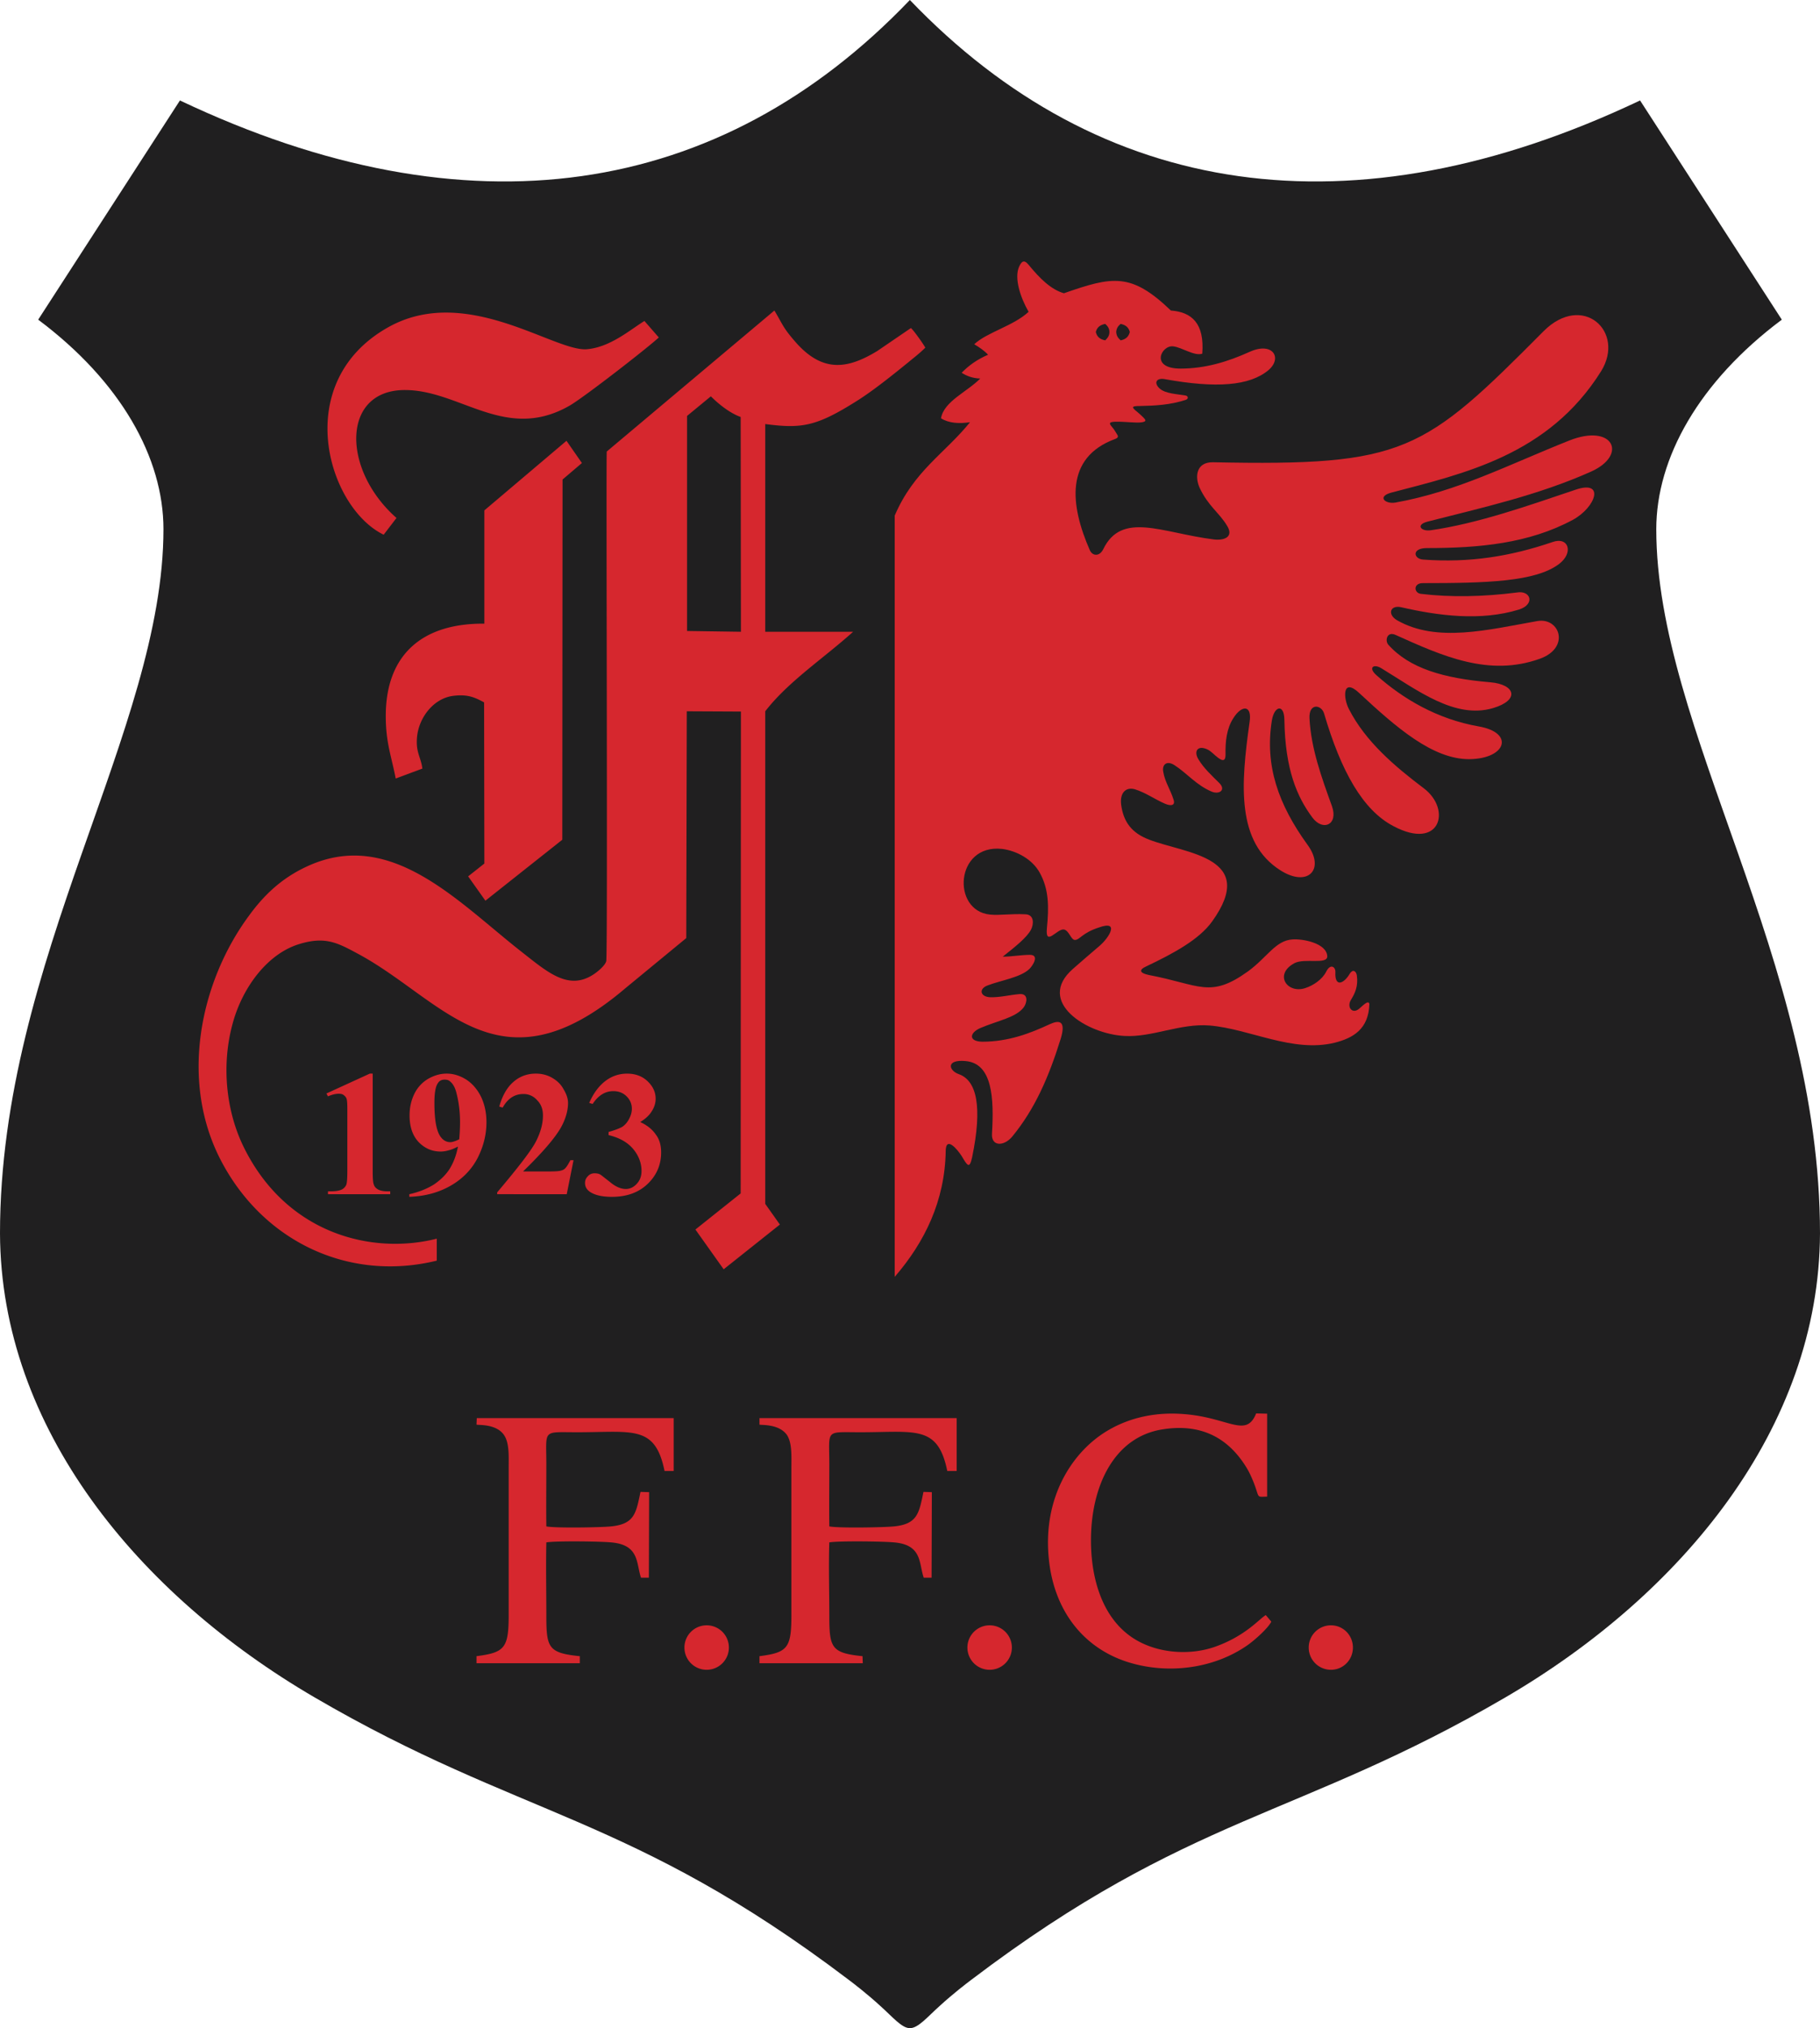 <svg xmlns="http://www.w3.org/2000/svg" xml:space="preserve" width="275" height="306.377"><path fill="#201F20" fill-rule="evenodd" d="M137.48 0C108.751 30.033 70.736 35.843 27.188 15.175L5.77 48.29c12.526 9.366 18.929 20.904 18.929 31.653C24.698 110.214 0 144.91 0 186.324c.119 29.44 20.904 54.533 47.5 70.063 31.258 18.258 47.736 17.664 80.733 42.679.791.593 2.845 2.174 4.781 3.952 1.857 1.659 3.24 3.358 4.466 3.358 1.265 0 2.648-1.699 4.505-3.358 1.937-1.778 3.992-3.359 4.781-3.952 32.959-25.015 49.477-24.421 80.734-42.679 26.595-15.53 47.381-40.623 47.499-70.063 0-41.414-24.737-76.11-24.737-106.381 0-10.749 6.441-22.287 18.968-31.653l-21.417-33.115C204.265 35.843 166.25 30.033 137.48 0" clip-rule="evenodd"/><path fill="#D6272E" fill-rule="evenodd" d="M114.758 215.212c.475.078 2.925-.081 4.11 1.501.83 1.185.711 3.24.711 4.939v22.287c0 5.019-.553 5.691-4.821 6.244v1.067h15.609l-.039-1.067c-4.703-.474-5.019-1.265-5.019-6.086 0-3.674-.119-7.469 0-11.104 1.422-.238 8.101-.159 9.761 0 4.307.355 3.754 3.161 4.504 5.334h1.187l.039-12.923-1.265-.039c-.671 3.241-.908 4.861-4.465 5.217-1.7.158-8.299.276-9.761 0-.04-3.121 0-6.243 0-9.365 0-5.375-.711-4.861 4.663-4.861 8.339 0 11.736-1.145 13.159 5.849h1.423v-7.981h-29.797zm77.336 29.756-.831-.988c-.868.435-3.003 3.161-7.784 4.82-3.477 1.187-7.587.949-10.748-.513-6.48-2.964-8.26-10.748-7.824-17.507.514-7.429 3.99-13.672 10.512-14.818 5.928-1.028 10.116 1.146 12.921 5.729.436.711.712 1.344 1.027 2.095 1.028 2.568.355 2.332 2.096 2.292v-12.527l-1.661-.04c-1.501 3.755-4.108.673-10.709.119-4.426-.396-8.376.515-11.618 2.411-5.373 3.121-9.918 10.037-9.01 19.323.791 8.339 5.69 14.029 12.686 15.926 5.889 1.62 12.487.632 17.349-2.767 1.064-.75 3.08-2.529 3.594-3.555M72 215.212c.515.078 2.964-.081 4.11 1.501.869 1.185.751 3.24.751 4.939v22.287c0 5.019-.593 5.691-4.861 6.244v1.067h15.609v-1.067c-4.741-.474-5.058-1.265-5.058-6.086 0-3.674-.079-7.469 0-11.104 1.462-.238 8.102-.159 9.761 0 4.347.355 3.794 3.161 4.544 5.334h1.187l.039-12.923-1.304-.039c-.672 3.241-.909 4.861-4.466 5.217-1.659.158-8.259.276-9.761 0-.039-3.121 0-6.243 0-9.365 0-5.375-.672-4.861 4.663-4.861 8.377 0 11.776-1.145 13.198 5.849h1.384v-7.981H72.04zm34.775 30.309a3.356 3.356 0 0 1 3.359 3.358c0 1.858-1.502 3.36-3.359 3.36s-3.358-1.502-3.358-3.36a3.355 3.355 0 0 1 3.358-3.358m42.758 0a3.356 3.356 0 0 1 3.358 3.358 3.356 3.356 0 0 1-3.358 3.36 3.357 3.357 0 0 1-3.358-3.36 3.356 3.356 0 0 1 3.358-3.358m51.571 0c1.856 0 3.319 1.502 3.319 3.358 0 1.858-1.463 3.36-3.319 3.36a3.356 3.356 0 0 1-3.358-3.36 3.354 3.354 0 0 1 3.358-3.358M103.812 62.833l3.597-2.964c1.066 1.066 2.766 2.489 4.505 3.122l.039 32.443-8.141-.118zm-.119 78.876.079-34.262 8.18.04-.039 72.791-6.837 5.453 4.269 6.007 8.495-6.758-2.213-3.122v-74.411c3.478-4.505 8.853-8.021 13.278-12.013h-13.278V64.058c5.454.711 7.667.396 13.753-3.438 2.489-1.542 5.572-4.031 7.863-5.889.948-.79 1.7-1.343 2.569-2.213-.238-.474-1.739-2.608-2.174-2.964l-5.098 3.478c-4.308 2.608-8.102 3.398-12.25-1.264-2.016-2.293-1.937-2.609-3.28-4.861l-25.331 21.3c-.118.435.158 76.189-.078 76.979-.158.672-1.344 1.659-2.056 2.095-3.715 2.331-6.836-.436-10.709-3.478-9.603-7.509-19.759-18.811-32.443-12.922-3.952 1.817-6.6 4.465-8.733 7.39-7.39 9.958-10.71 25.132-4.07 37.423 6.401 11.895 19.166 17.979 32.404 14.739v-3.32c-9.801 2.49-22.802-.711-29.243-13.988-2.608-5.414-3.319-12.289-1.581-18.573 1.462-5.374 5.256-10.551 10.156-11.973 3.794-1.146 5.69-.159 8.615 1.422 13.04 6.916 21.379 21.616 40.584 5.256zm-30.506-47.5c-9.445-.079-14.898 4.743-14.898 13.95 0 4.03.83 5.967 1.502 9.444l4.03-1.501c-.237-1.818-1.066-2.49-.79-4.94.355-2.924 2.568-5.69 5.453-6.046 2.173-.277 3.28.237 4.663.987l.04 24.343-2.45 1.937 2.607 3.676 11.618-9.208.04-54.415 2.924-2.49-2.331-3.358-12.408 10.511zM57.972 80.773l1.937-2.529c-8.338-7.351-8.299-19.403 1.344-19.324 8.338.04 15.214 7.904 24.855 2.332 2.174-1.265 11.737-8.693 13.437-10.274l-2.173-2.489c-2.135 1.304-5.177 3.99-8.733 4.268-4.94.355-18.179-9.879-29.915-3.359-14.9 8.297-9.248 27.265-.752 31.375" clip-rule="evenodd"/><path fill="#D6272E" fill-rule="evenodd" d="M142.896 173.877c-.119 7.508-3.162 13.751-7.707 19.006V77.889c2.885-6.757 7.588-9.405 11.381-14.107-1.659.236-3.2.158-4.387-.593.435-2.568 3.952-3.991 5.928-6.007-1.186-.039-2.054-.396-2.806-.869 1.028-1.067 2.332-2.016 3.992-2.727-.593-.633-1.344-1.146-2.095-1.581 1.937-1.818 5.928-2.767 8.219-4.9-1.265-2.213-2.172-5.059-1.462-6.757.355-.791.712-1.226 1.423-.396 1.738 2.134 3.438 3.794 5.375 4.347 7.351-2.568 10.156-3.161 16.162 2.608 3.161.237 5.098 1.937 4.742 6.521-1.226.395-3.043-.949-4.387-1.106-1.777-.237-3.596 3.358 1.107 3.358 3.714 0 7.113-1.027 10.432-2.529 3.478-1.58 5.019.909 2.846 2.767-2.846 2.371-7.864 2.767-15.729 1.344-1.225-.197-1.62.593-.71 1.423.868.79 2.606.829 3.95 1.066.355.079.436.475.04.633-2.331.79-4.781.908-6.994.948-1.265 0-1.304.158-.356.909.276.236.594.513.87.79.395.395.553.633-.158.751-.83.158-2.608-.118-4.07-.079-1.226.039-.752.435-.355.948.237.276.435.633.632.948.197.277.236.514-.276.711-7.666 2.807-6.798 10.038-3.834 16.795.396.909 1.462.988 2.017-.118 2.806-5.809 8.852-2.49 16.715-1.501 1.62.197 3.043-.396 2.015-2.056-1.145-1.937-2.844-2.964-4.147-5.73-.752-1.659-.555-3.911 2.015-3.872 28.967.593 31.772-1.502 49.95-19.798 5.888-5.889 12.407.039 8.693 6.046-7.943 12.686-20.707 15.451-31.693 18.336-2.212.593-.947 1.778.633 1.502 9.405-1.699 16.992-5.69 26.238-9.365 6.64-2.648 8.933 2.173 3.281 4.702-8.063 3.596-16.518 5.453-24.698 7.548-1.817.474-.988 1.501.474 1.304 7.152-1.027 14.621-3.675 21.893-6.125 4.505-1.541 3.082 2.647-.395 4.545-6.679 3.596-14.227 4.268-22.051 4.268-2.372 0-2.015 1.659-.553 1.738 6.954.515 13.158-.475 19.521-2.647 2.449-.869 3.24 1.62.986 3.319-3.556 2.687-10.984 2.885-20.587 2.885-1.462 0-1.344 1.502-.277 1.62 4.584.554 9.445.436 14.463-.197 2.135-.396 2.846 1.778.355 2.568-5.77 1.778-12.171.948-17.822-.355-1.659-.355-2.094 1.106-.592 1.976 6.007 3.438 13.791 1.423 21.181.119 3.399-.593 5.02 4.03.396 5.69-7.707 2.766-14.701-.396-21.814-3.597-1.304-.592-1.62.87-1.106 1.462 3.2 3.597 8.378 5.098 15.411 5.691 3.794.316 4.544 2.688.396 3.911-5.73 1.661-11.303-2.646-16.875-6.046-1.186-.711-1.976-.039-.711 1.067 3.99 3.557 9.168 6.64 15.49 7.745 5.375.948 4.149 4.861-1.423 4.94-5.57.039-11.104-4.821-16.676-9.998-2.529-2.371-2.45.711-1.541 2.45 2.49 4.86 6.837 8.575 11.342 11.974 4.188 3.2 2.449 9.444-4.624 5.689-4.624-2.41-7.903-8.259-10.473-16.991-.395-1.383-2.33-1.66-2.212.711.236 4.545 1.817 8.891 3.398 13.277.988 2.806-1.384 3.834-2.964 1.7-2.292-3.083-4.11-7.192-4.229-14.78-.04-2.45-1.541-2.094-1.896.158-1.067 6.758.948 12.606 5.414 18.771 2.647 3.636.079 6.481-4.11 3.834-6.679-4.229-6.006-12.923-4.663-22.407.396-2.607-1.186-2.607-2.45-.593-1.027 1.581-1.226 3.557-1.186 5.493 0 .672-.158 1.226-1.105.515-.555-.396-1.107-1.067-1.7-1.305-1.423-.633-2.016.315-1.303 1.502.829 1.383 1.936 2.37 3.2 3.636.987 1.026-.039 1.738-1.186 1.264-2.332-.987-3.716-2.766-5.612-3.991-1.146-.751-1.936-.118-1.698 1.027.236 1.462 1.106 2.727 1.541 4.149.315.869-.316 1.066-1.305.633-1.541-.672-2.964-1.699-4.544-2.174-1.423-.396-2.293.633-2.055 2.371.355 2.529 1.541 4.229 4.268 5.256 5.453 2.095 16.479 2.568 9.484 12.329-1.976 2.767-5.889 4.861-9.959 6.797-1.226.554-.947 1.028.395 1.305 7.707 1.462 9.209 3.596 14.979-.554 2.924-2.134 4.148-4.663 6.717-4.82 1.541-.119 5.139.553 5.257 2.528.039 1.344-3.439.237-4.98 1.067-3.121 1.699-1.065 4.663 1.66 3.754 1.225-.396 2.568-1.304 3.162-2.49.632-1.264 1.423-.711 1.383.079-.119 2.372 1.304 1.739 2.173.238.435-.712.949-.436 1.067.236.237 1.66-.276 2.727-.909 3.754-.632 1.067.237 2.213 1.305 1.265.671-.593 1.383-1.304 1.501-.672-.118 3.794-2.45 5.138-5.256 5.848-6.362 1.542-12.803-2.094-18.889-2.606-4.426-.356-8.693 1.817-12.843 1.58-5.651-.276-13.476-5.138-7.824-10.116 1.423-1.265 2.606-2.252 4.069-3.517 1.423-1.226 3.043-3.873-.079-2.767-2.607.829-2.925 1.896-3.675 1.896-.594 0-.87-1.422-1.659-1.58-1.028-.158-2.846 2.687-2.569-.198.316-3.2.316-5.888-1.106-8.417-1.105-1.976-3.438-3.279-5.69-3.557-7.073-.751-7.627 9.326-1.818 9.919 1.423.158 3.162-.158 5.415-.039 1.304.079 1.225 1.502.789 2.331-.632 1.186-2.37 2.568-4.268 4.07 1.344 0 2.767-.276 4.11-.276 1.462 0 .475 1.58-.079 2.134-1.384 1.305-4.269 1.699-6.322 2.489-1.384.515-1.107 1.739.434 1.779 1.423.039 2.964-.356 4.387-.475s1.146 1.344.633 2.016c-1.186 1.541-3.873 1.975-6.561 3.121-1.62.711-1.817 2.015.316 2.055 3.952 0 7.231-1.265 10.195-2.646 1.383-.634 2.49-.594 1.659 2.173-1.817 5.849-3.911 10.63-7.311 14.779-1.264 1.541-3.2 1.541-3.082-.396.317-5.374.079-10.63-3.99-10.986-3.003-.276-2.569 1.423-1.028 1.977 2.728.948 3.596 4.939 2.016 12.566-.396 1.817-.711 1.265-1.581-.197-.555-.87-2.372-3.161-2.411-.75m27.82-123.73c-.199-.751-.673-1.066-1.384-1.225-.436.355-.633.711-.672 1.225.039.554.236.87.672 1.265.711-.158 1.185-.474 1.384-1.265m-5.139 0c.197-.751.673-1.066 1.423-1.225.395.355.632.711.632 1.225 0 .554-.237.87-.632 1.265-.75-.158-1.226-.474-1.423-1.265" clip-rule="evenodd"/><path fill="#D6272E" d="M56.313 162.18v14.621c0 1.105.039 1.817.157 2.094.079.316.277.553.593.75.316.199.791.317 1.502.317h.396v.435h-9.405v-.435h.474c.751 0 1.305-.118 1.621-.277.315-.158.553-.435.672-.711.118-.315.158-1.067.158-2.173v-9.287q0-1.245-.119-1.541c-.079-.237-.237-.396-.435-.553-.197-.158-.475-.198-.751-.198-.435 0-.987.119-1.62.396l-.237-.435 6.56-3.003zm5.532 18.611v-.395c1.462-.316 2.687-.831 3.715-1.462.987-.673 1.817-1.463 2.41-2.411.593-.987.987-2.055 1.225-3.319-.553.276-.987.474-1.383.553a4.1 4.1 0 0 1-1.225.198c-1.344 0-2.45-.515-3.359-1.462-.909-.988-1.343-2.332-1.343-3.991 0-1.187.236-2.253.711-3.24a5.35 5.35 0 0 1 2.094-2.293c.909-.513 1.818-.789 2.806-.789 1.028 0 2.016.315 2.964.907.909.594 1.66 1.463 2.213 2.569.554 1.146.83 2.45.83 3.873 0 1.896-.474 3.714-1.344 5.413q-1.364 2.608-4.03 4.149c-1.779 1.029-3.874 1.621-6.284 1.7m7.548-8.694c.079-.986.118-1.817.118-2.567 0-1.621-.197-3.123-.554-4.465-.197-.791-.514-1.344-.947-1.701-.198-.197-.475-.276-.83-.276-.436 0-.79.158-1.028.555-.355.513-.513 1.502-.513 2.964 0 2.449.276 4.108.869 5.018.395.593.908.91 1.541.91.315-.002.79-.162 1.344-.438m16.241 8.299H75.123v-.276c3.24-3.834 5.216-6.403 5.887-7.747.672-1.342 1.028-2.606 1.028-3.871 0-.949-.277-1.699-.869-2.293a2.68 2.68 0 0 0-2.095-.947c-1.344 0-2.371.711-3.122 2.054l-.514-.157c.475-1.699 1.226-2.964 2.174-3.755.948-.829 2.094-1.224 3.358-1.224.87 0 1.699.197 2.45.631.751.435 1.344.989 1.738 1.739.436.712.672 1.423.672 2.056 0 1.145-.354 2.37-.987 3.556-.87 1.62-2.806 3.873-5.81 6.798h3.873c.948 0 1.541-.04 1.817-.119.316-.08.554-.198.711-.396.198-.197.436-.593.751-1.186h.475zm6.322-8.93v-.475c.988-.277 1.7-.554 2.095-.79.396-.276.712-.632.988-1.146s.435-1.026.435-1.581c0-.711-.276-1.344-.79-1.856-.554-.553-1.226-.791-2.016-.791-1.225 0-2.253.633-3.122 1.937l-.514-.157c.632-1.462 1.462-2.569 2.45-3.32s2.094-1.105 3.28-1.105c1.265 0 2.292.395 3.082 1.145.79.752 1.225 1.62 1.225 2.648 0 .633-.197 1.304-.593 1.896-.355.594-.948 1.146-1.738 1.622 1.027.474 1.817 1.105 2.331 1.856q.83 1.066.83 2.728 0 2.785-2.016 4.741c-1.343 1.305-3.161 1.976-5.413 1.976-1.541 0-2.608-.276-3.32-.75-.513-.356-.751-.791-.751-1.344 0-.436.159-.752.436-1.028.276-.315.632-.434.987-.434.316 0 .593.039.831.157.157.079.631.475 1.501 1.146.83.711 1.66 1.066 2.41 1.066.633 0 1.186-.276 1.66-.79.475-.515.711-1.146.711-1.936 0-1.186-.435-2.332-1.265-3.32-.868-1.028-2.094-1.701-3.714-2.095"/></svg>